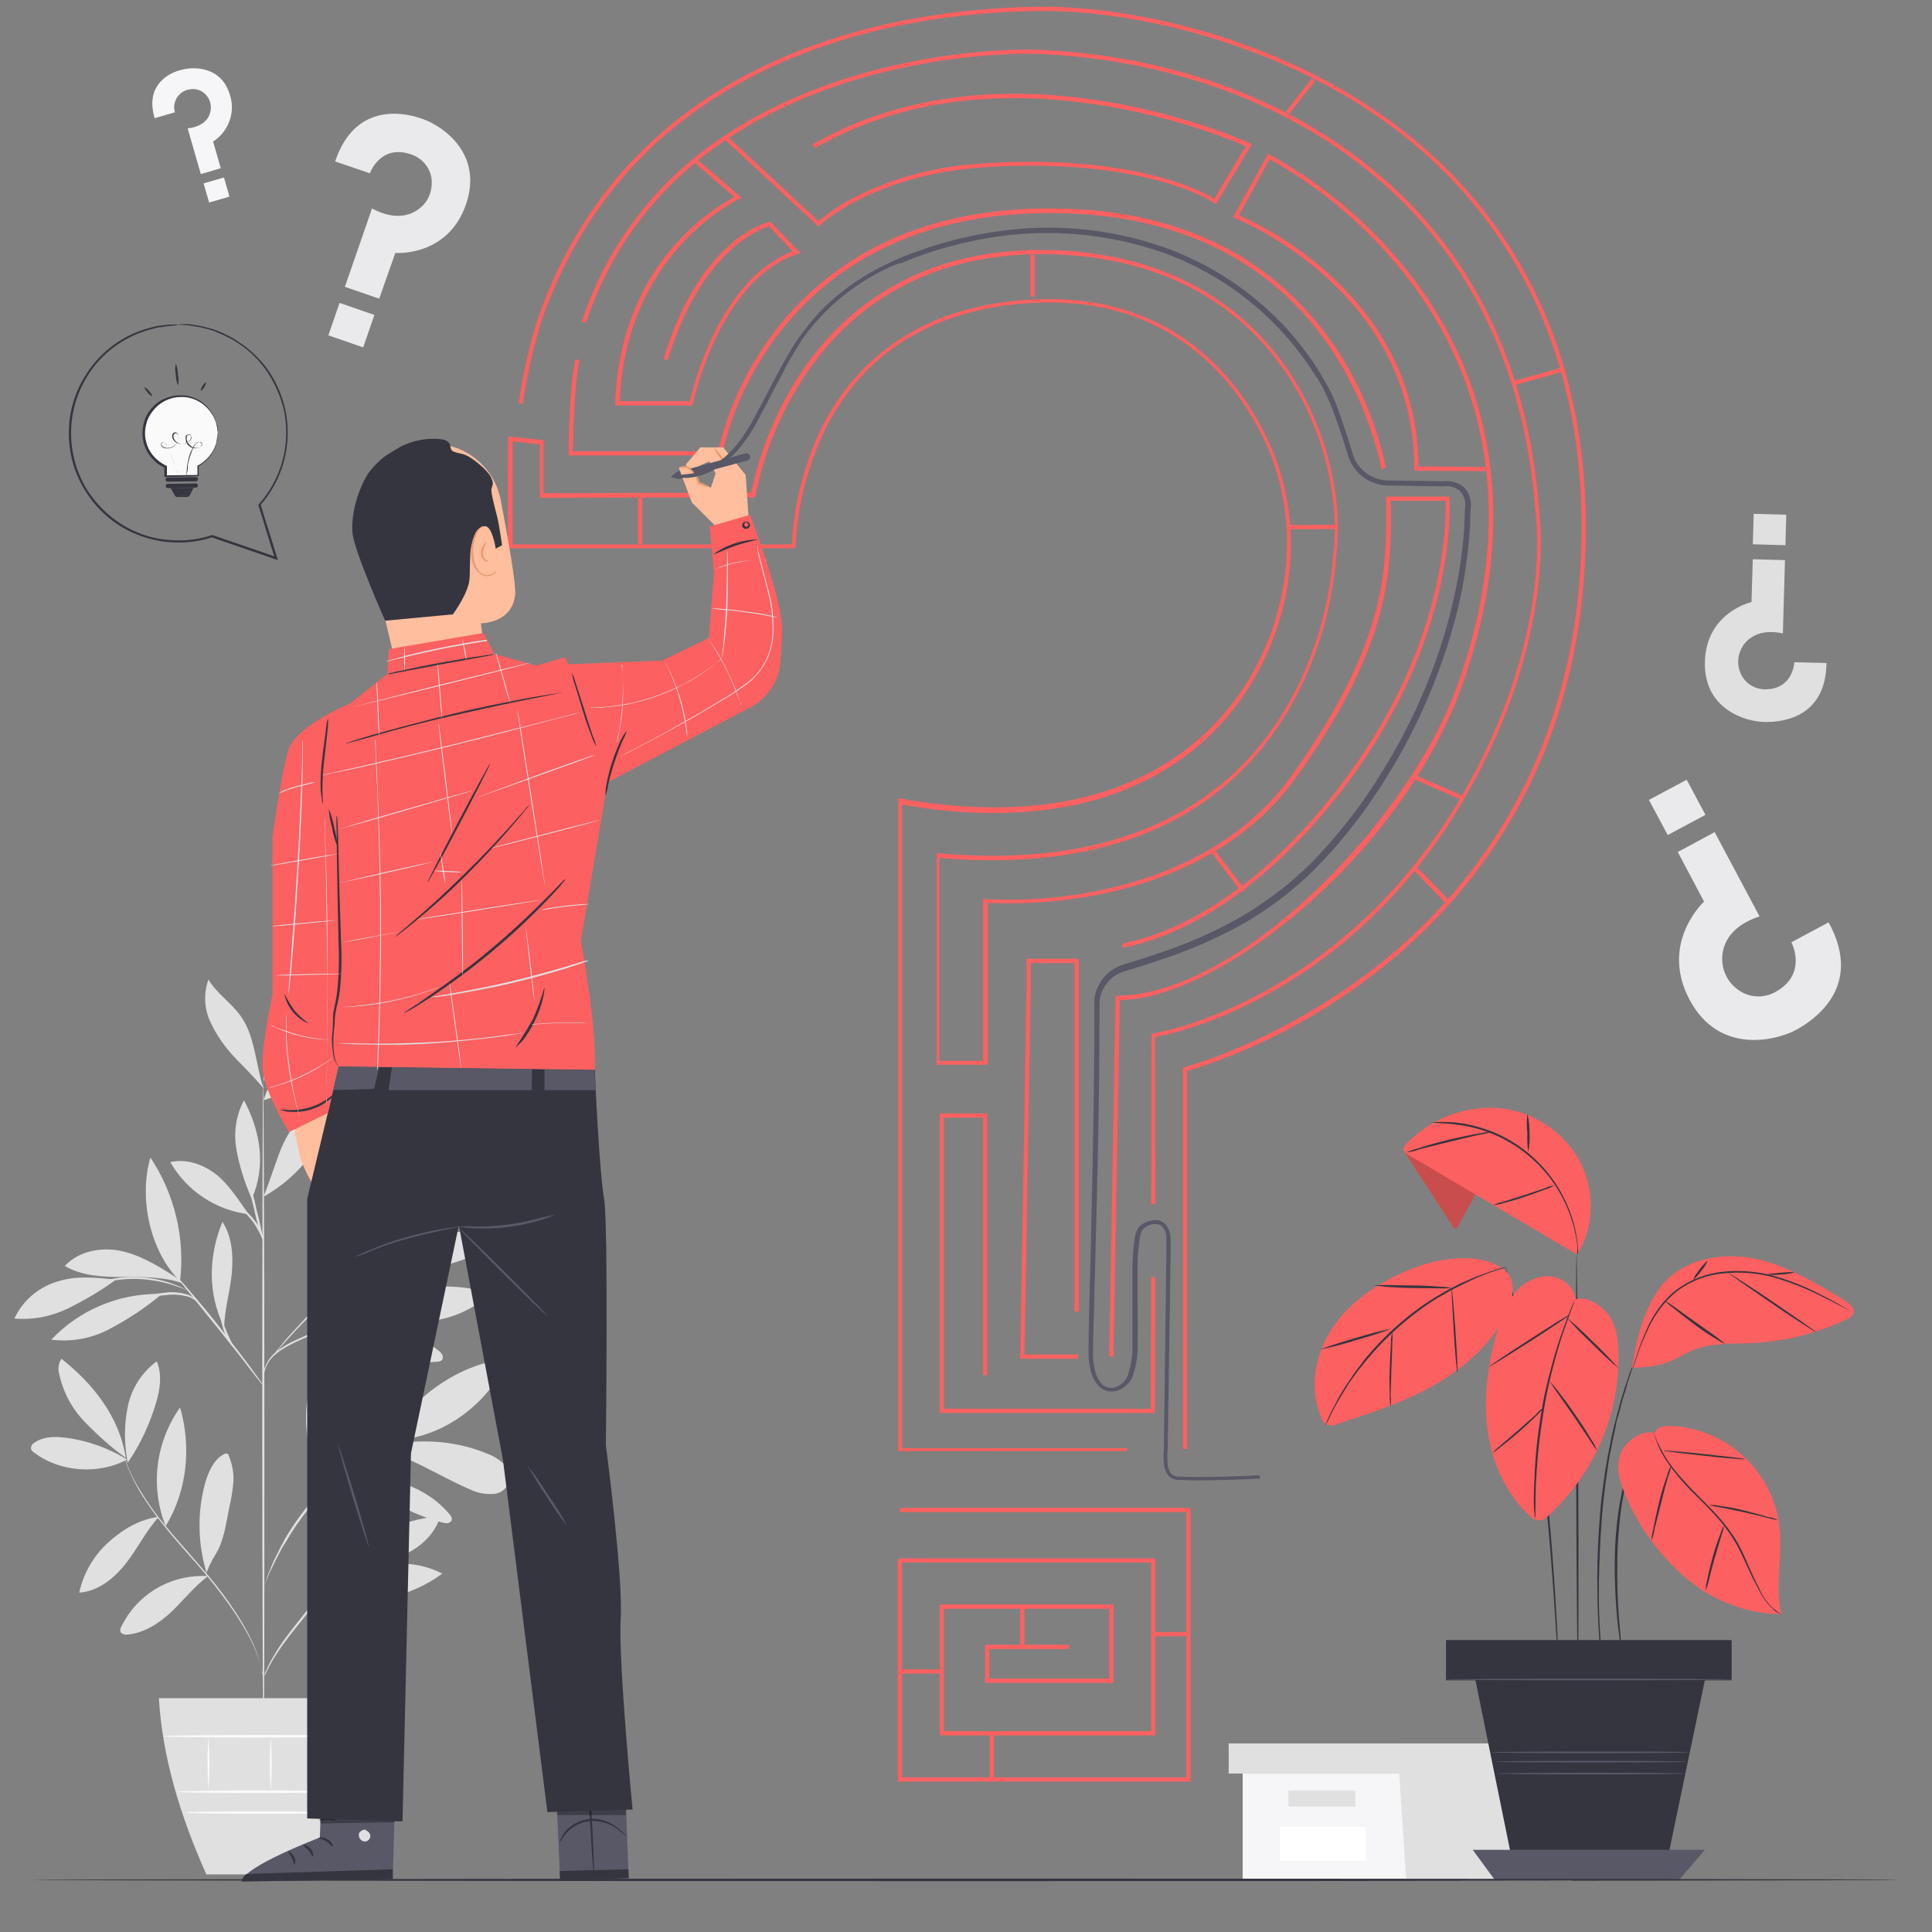 <svg version="1.1" xmlns="http://www.w3.org/2000/svg" x="0" y="0" viewBox="0 0 456 456" xml:space="preserve">
  <rect x="0" y="0" width="456" height="456" fill="#808080" stroke="none"/>
  <style>
    .st0{fill:#eaeaec;} .st1{fill:#f6f6f9;} .st2{fill:#E0E0E0;} .st3{fill:#FFFFFF;} .st4{fill:#FAFAFA;} .st5{fill:#35353f;} .st6{fill:#585867;} .st7{fill:#fc6060;} .st8{opacity:0.2;} .st9{fill:#FFBE9D;} .st10{fill:#EB996E;} .st11{opacity:0.3;}
  </style>
  <g id="background-complete--inject-2">
    <path class="st0" d="M431.6 217.7l-8.8 4.7s4 7.4-3.7 11.7c-3 1.7-6.7 1.4-9.4-.9-2.2-1.8-3.4-4.6-3.2-7.5.2-3.3 2.3-7.3 8.8-9.4l-10.6-19.9-8.7 4.7 6.2 11.7s-10.6 9.7-3.4 23.2c6.9 12.9 20.1 9.7 25.1 7.1 3.8-2.1 16.2-9.9 7.7-25.4z"/>
    <path transform="rotate(-28.131 395.783 190.559)" class="st0" d="M390.8 185.9h10.1v9.4h-10.1z"/>
    <path class="st0" d="M79.1 38.1l8.2 2.8s2.4-6.9 9.6-4.5c2.9.9 4.9 3.5 5 6.4.1 2.5-.9 4.9-2.9 6.4-2.2 1.8-6 2.8-11.2 0l-6.4 18.5 8.1 2.8 3.8-10.8s12.4 1 16.7-11.5c4.1-12-5.6-18.5-10.2-20.1-3.5-1.3-15.8-4.6-20.7 10z"/>
    <path transform="rotate(-70.938 82.936 76.758)" class="st0" d="M78.9 72.4H87v8.7h-8.1z"/>
    <path class="st1" d="M36.5 27.9l4.8-1.4c-.7-2.2.6-4.6 2.9-5.3h.1c1.6-.5 3.4 0 4.5 1.4.9 1.1 1.2 2.6.8 4-.4 1.6-1.9 3.3-5.3 3.7l3.1 10.8 4.7-1.4-1.8-6.3c3.6-2.3 5.3-6.8 4-10.9-2-7-8.8-6.8-11.5-6-2 .4-8.8 3-6.3 11.4z"/>
    <path transform="rotate(-16.13 51.098 44.82)" class="st1" d="M48.6 42.5h5v4.7h-5z"/>
    <path class="st2" d="M431.1 156.5l-7.6-.2s-.2 6.4-6.9 6.4c-2.6 0-5-1.6-5.9-4.1-.8-2.1-.5-4.4.7-6.2 1.4-2.1 4.3-4 9.4-2.9l.5-17.3-7.6-.2-.3 10.1s-10.7 2.4-11 14.1c-.3 11.2 9.6 14.1 13.9 14.2 3.4.1 14.6-.4 14.8-13.9z"/>
    <path transform="rotate(-88.42 417.693 124.984)" class="st2" d="M414.1 121.1h7.2v7.7h-7.2z"/>
    <path class="st1" d="M293.3 418.6v25.3H371v-25.3z"/>
    <path class="st2" d="M290 411.5v7.1h83.8v-7.1h-43.6z"/>
    <path class="st2" d="M331.9 443.9H371v-25.3h2.8v-7.1h-43.6v6.4zM304.1 422.6h15.8v3.8h-15.8z"/>
    <path class="st3" d="M302.1 431.2h20.3v8h-20.3z"/>
    <path class="st2" d="M30 344.5c-4.5-2.8-9.6-4.6-14.9-5.2-2.4-.3-5.1-.2-7.1 1.3-.5.3-.7.8-.7 1.3.1.4.4.7.7.9 6.1 4.7 15.3 5.3 22 1.7M29.7 344.1c-3.5-2.5-6.7-5.4-9.7-8.5-3-3.1-5.1-7-6-11.2-.4-1.3-.2-2.6.5-3.7 7.6 6 13.7 13.8 15.2 23.4"/>
    <path class="st2" d="M30 344.5c-.7-4.2-.7-8.5.2-12.7.9-4.2 3.3-7.9 6.8-10.5 1.3 3.1.8 6.7-.2 9.9-1.5 5-3.7 9.8-6.7 14.1M37.5 358c-4.6.6-8.6 3-12 6.1-3.4 3.1-5.8 7.2-6.8 11.8 4.5-.3 8.3-3.4 11.1-7s4.6-7.5 7.7-10.9M39.1 360.2c-3.7-9.3-2.4-19.8 3.4-28 2.7 9.2 1.7 19.7-3.4 28M49.1 372c-8.6-.5-16.6 4.1-20.4 11.8-.3.5-.5 1.1-.1 1.6.4.3.9.5 1.4.4 4-.3 7.6-2.7 10.5-5.4 2.9-2.8 5.4-6 8.6-8.4M48.8 371.4c-2.1-6.9-2.3-14.3-.4-21.3.8-2.7 2-5.6 4.5-6.9.2-.1.5-.2.7-.1.2.1.4.3.4.5.8 1.9 1.2 4 1.1 6.1-.2 2.1-.5 4.1-1 6.2-.8 3.8-1.2 7.8-3.3 11.1-.5.8-.9 1.6-1.3 2.4-.4.8-.4 1.1-.8 1.8M75.2 375.3c-1.9-7.4.1-16.4 4.8-22.5.3-.5.8-.9 1.4-.9.9.1 1.1 1.2 1 2.1-.4 7.6-2.9 15-7.2 21.3M77.5 376.9c9 2.4 19.4.1 26.9-5.5-4.5-2.3-9.6-2.9-14.6-1.8-4.8 1.2-9.2 3.4-12.3 7.3M79.5 372c5.1-8.2 14.8-13.6 24.4-14.1-1.1 3.9-4.3 7-8 8.8s-7.7 2.6-11.7 3.4c-1.5.3-3.7.7-4.7 1.9M75.7 348c1.5-4.6 2.6-9.4 3.1-14.3.4-4.9-.3-10-2.8-14.1-4.7 9.1-5.2 19.8-.4 28.9M91.6 339.9c5.5-10 16.8-18.1 28.2-19.2-4.4 11-16.4 19.5-28.2 19.2M88.1 341.9c8.2 1.3 15.3 6.5 23 9.7 1.6.8 3.4 1.1 5.2 1 2.2 0 4-1.8 4-4.1 0-1.2-.6-2.3-1.5-3.1-1.1-1-2.4-1.8-3.8-2.3-8.4-3.5-17.4-3.6-26.2-1.5"/>
    <path class="st2" d="M83.3 347.7c1.9.5 2.5 1.5 4 2.8 5 4.3 11 7.3 17.3 8.9.7.2 1.5.2 1.9-.4s-.1-1.2-.4-1.6c-2.8-3.3-6.4-5.7-10.5-7.1-4-1.5-7.5-3.3-12.3-2.9M77.9 312.8c6.8 6.3 16 9.4 25.3 8.6.4 0 .8-.1 1.1-.4.6-.7-.1-1.8-.9-2.3-7.4-5.9-16.3-8.3-25.5-5.9"/>
    <path class="st2" d="M84.3 310.5c9.1-6.7 20.8-8.6 31.5-5.2-4.1 3.8-9.4 6.1-15 6.6-5.5.5-11.1 0-16.5-1.4M81.8 294.4c-.7-7.4-.3-13.3-.8-20.7 0-.6-.2-1.3-.7-1.5-.8-.3-1.4.6-1.7 1.4-2.2 7-1 14.6 3.2 20.6"/>
    <path class="st2" d="M81.2 295.2c4.8-3.1 9-7.2 12.3-11.9 2.4-3.3 4.5-7.3 3.9-11.4-3.5.1-6.7 1.7-8.9 4.4-2.1 2.7-3.6 5.8-4.5 9.1-.9 3.3-1.6 6.6-2.8 9.8M93.3 291.9c11.1-4.1 21.3-10.1 30.2-17.8-3.6-1.5-7.8-.6-11.4.9-8.3 3.3-15 8.9-19 16.9M84.7 299.3c5.6.6 11.3 1 16.8.1s10.6-3.1 15.7-5.2c.4-.1.8-.4 1.1-.8.2-.5 0-1-.4-1.3-.4-.3-.8-.5-1.3-.6-5.5-1.5-11.5-.8-16.9 1-5.4 1.7-10.3 4-15 6.8M52.8 313c-3.8-7.7-3.6-16.6-.3-24.6 2.3 3.5 2.6 8 2.2 12.2s-1.7 8.5-1.8 12.7M37.6 305.4c-9.6-.1-18.9 3.8-25.5 10.8 4.8.6 9.7-.3 13.9-2.6 4.3-2.3 8.3-4.9 12-8M27.4 302c-4.7-.4-9.1-1-13.6.4-4.6 1.3-8.4 4.5-10.4 8.8 4.4.4 8.8-.5 12.7-2.4 4-2 7.8-4.2 11.3-6.8M42.5 302.1c-4.2-2.7-8.5-5.5-13.3-6.7s-10.5-.3-13.9 3.4c3.9 2.3 8.7 2.6 13.3 2.6s10.2-.1 14.5 1.5"/>
    <path class="st2" d="M42.5 302.4c-7.1-7-9.8-19.6-7-29.2 5.7 8.6 8.2 18.9 7 29.2M62.2 282.4c1.3-3.1 2.3-6.4 3.5-9.6 1.1-3.2 2.8-6.2 5-8.9 2.2-2.6 5.4-4.3 8.8-4.6-2.2 9.8-8.5 18.2-17.2 23.1M58.7 286.6c-2.2-3.1-4.8-7.2-7.8-9.5s-7-3.7-10.7-2.8c3.9 6.8 10.7 11.3 18.5 12.3M59.3 282.7c-1.6-3.7-2.8-7.5-3.5-11.4-.7-4-.1-8.1 1.8-11.6 3.9 7.4 5.2 15.4 1.9 23.1M62.2 259.7c2.2-7.4 9-12.8 16.2-15.3.9-.4 1.9-.5 2.8-.4 1 .1 1.8.8 2.1 1.8.3 1.3-.8 2.4-1.7 3.2-5.6 4.8-12.2 8.4-19.4 10.7M62.3 253.7c.3-4.7.6-9.5 2.1-14s4.5-8.7 8.8-10.7c.7 4.8-1.4 9.5-3.9 13.7s-5.6 8-7.1 12.6M62.2 256.9c-1.8-5.4-2-12.2-5.2-16.8-2.2-3.3-5.8-5.5-7.8-8.9-1.2 3.3-1 7 .5 10.1 1.5 3.2 3.5 6 5.9 8.5 2.4 2.5 4.4 4.4 6.6 7.1"/>
    <path class="st2" d="M62.2 414.7c-.1 0-.3-35.7-.3-79.8s.1-79.8.2-79.8.3 35.7.3 79.8 0 79.8-.2 79.8z"/>
    <path class="st2" d="M93.5 307.6c-.4.2-.9.4-1.3.5l-3.7 1.3c-3.1 1.1-7.4 2.6-12 4.5s-9 3.6-11.4 5.7c-1 .8-1.8 1.8-2.3 3-.3.8-.4 1.4-.5 1.4s0-.1 0-.4c.1-.3.1-.7.3-1 .4-1.2 1.2-2.3 2.2-3.2 1.5-1.3 3.2-2.3 5-3.1 2-.9 4.2-1.9 6.5-2.9 4.7-1.9 9-3.4 12.1-4.4 1.6-.5 2.9-.9 3.8-1.1.3-.1.8-.2 1.3-.3z"/>
    <path class="st2" d="M103.7 282.5c-.1.1-.2.3-.4.4l-1.1 1.1-4.3 3.9-14.2 12.7c-5.6 5-10.4 9.7-13.7 13.2-1.7 1.8-3 3.3-3.9 4.3-.4.5-.8.9-1 1.2-.1.1-.2.3-.4.4.1-.2.2-.3.3-.5.2-.3.5-.7 1-1.2.8-1.1 2.1-2.6 3.8-4.4 4.3-4.7 8.9-9.2 13.6-13.4 5.6-4.9 10.7-9.4 14.3-12.6l4.4-3.8 1.2-1c.1-.1.2-.2.4-.3z"/>
    <path class="st2" d="M77.7 305.6c-.2-.1 1-2.7 2.2-6.1s1.7-6.3 1.9-6.2c-.1 2.2-.6 4.4-1.4 6.4-.5 1.5-1.1 2.9-1.7 4.3-.3.5-.6 1.1-1 1.6zM62.3 327.2c-.3-.3-.6-.6-.9-1l-2.2-2.8c-1.8-2.4-4.4-5.7-7.3-9.3s-5.5-6.8-7.4-9.2l-2.3-2.8c-.3-.3-.6-.7-.8-1.1.3.3.7.6.9.9.6.6 1.4 1.5 2.4 2.7 2 2.3 4.7 5.5 7.5 9.1s5.4 6.9 7.2 9.4c.9 1.2 1.6 2.2 2.1 2.9.3.5.6.8.8 1.2z"/>
    <path class="st2" d="M55.4 318.4c-1.4-1.5-2.4-3.4-2.9-5.4-.5-1.7-.8-3.6-.7-5.4h.2c-.1.4-.2.6-.2.6v-.7h.2c.1 1.8.4 3.6.9 5.3.8 2 1.6 3.8 2.5 5.6zM46.6 307.3c-.6-.5-1.3-.9-2-1.2-1.8-.5-3.7-.7-5.6-.4-1.9.1-3.8.4-5.6.9-.8.2-1.5.4-2.3.5.7-.4 1.4-.7 2.2-.9 1.8-.6 3.7-.9 5.7-1.1 1.9-.3 3.9 0 5.7.6.8.4 1.4.9 1.9 1.6zM44.5 304.6c0 .1-1.2-.5-3.1-1.1-5-1.7-10.3-2.1-15.5-1.1-2 .4-3.2.7-3.2.6.3-.2.5-.3.8-.4.8-.3 1.5-.5 2.3-.6 2.6-.6 5.3-.7 7.9-.5 2.7.2 5.3.8 7.8 1.8.8.3 1.5.6 2.2 1 .3 0 .5.1.8.3zM62.2 293.2c-.9-2.5-1.7-5.1-2.2-7.8-.7-2.6-1.3-5.2-1.7-7.9.9 2.6 1.7 5.2 2.2 7.8.7 2.6 1.3 5.3 1.7 7.9z"/>
    <path class="st2" d="M62.3 293.2c-.7-1.6-1.5-3.2-2.5-4.7-1.1-1.4-2.3-2.7-3.7-3.8 0-.1.6.1 1.4.7 1 .8 1.9 1.7 2.7 2.8 1.2 1.5 1.9 3.2 2.1 5zM62.2 395.7s-.2-.9-.6-2.4c-.6-2.1-1.4-4.2-2.4-6.2-2.5-5-7-11.4-12.7-17.9-2.8-3.2-5.6-6.3-7.9-9.2-2.1-2.6-4-5.3-5.7-8.1-1.1-1.9-2.1-3.9-2.9-6-.3-.7-.5-1.3-.6-1.7-.1-.2-.1-.4-.2-.6 0 0 .3.8.9 2.3.8 2.1 1.8 4 3 5.9 1.7 2.8 3.6 5.5 5.7 8 2.3 2.9 5.1 5.9 7.9 9.2 5.7 6.4 10.2 12.9 12.6 18 1 2 1.7 4.1 2.3 6.3.2.8.3 1.4.3 1.8.3.1.3.3.3.6zM90.4 363.8c-.5.3-1 .6-1.5.8-1.3.8-2.6 1.6-3.8 2.5-1.8 1.4-3.5 2.9-5 4.6-1.8 1.9-3.6 4-5.4 6.4-3.7 4.7-7.2 8.8-9.3 12.1-1.1 1.6-1.8 3-2.3 4-.2.5-.5 1-.8 1.5 0-.1.1-.3.1-.4.1-.3.3-.7.5-1.2.6-1.4 1.4-2.8 2.2-4.1 2-3.4 5.5-7.5 9.2-12.2 1.9-2.3 3.7-4.5 5.5-6.4 1.6-1.7 3.3-3.2 5.2-4.6 1.3-.9 2.6-1.7 4-2.4.5-.3.9-.4 1.2-.5s.2-.1.2-.1z"/>
    <path class="st2" d="M91 374.1c-1 .2-2.1.4-3.1.5-2.5.3-5 .7-7.4 1.5-2.4.8-4.6 2-6.6 3.5-1.5 1.2-2.3 2.2-2.3 2.1s.1-.3.5-.7c.5-.6 1-1.2 1.6-1.7 2-1.6 4.3-2.9 6.7-3.7 2.5-.7 5-1.2 7.5-1.3 1-.2 2-.2 3.1-.2zM72.4 380.5c-.2-.1 1.3-2.3 2.3-5.1s1.3-5.5 1.4-5.5c.1.6.1 1.1 0 1.7-.2 1.4-.5 2.7-.9 4-.5 1.3-1.1 2.5-1.8 3.6-.2.5-.6.9-1 1.3zM99.6 336c-.2.1-.3.2-.5.3l-1.5.7c-.6.3-1.4.6-2.3 1.1s-1.9.9-3 1.6l-1.7 1c-.6.3-1.2.8-1.8 1.1-1.3.8-2.5 1.7-3.9 2.7-5.8 4.3-10.8 9.5-14.9 15.4-.9 1.4-1.8 2.7-2.5 4-.4.6-.8 1.2-1.1 1.8l-.9 1.7c-.6 1.1-1 2.1-1.5 3-.5.9-.7 1.7-1 2.3s-.4 1.1-.6 1.5c-.1.2-.1.3-.2.5 0-.2.1-.4.2-.5.1-.4.3-.9.5-1.5s.5-1.5.9-2.4c.4-.9.8-2 1.4-3.1.3-.6.6-1.1.9-1.8s.7-1.2 1-1.9c.7-1.3 1.6-2.6 2.5-4 2.1-3 4.3-5.8 6.8-8.4 2.5-2.6 5.3-5 8.2-7.1 1.4-1 2.6-1.9 3.9-2.6.6-.4 1.2-.8 1.8-1.1l1.7-1c1.1-.6 2.1-1.1 3-1.5.8-.4 1.6-.7 2.3-1l1.5-.6c.4-.1.6-.2.8-.2z"/>
    <path class="st2" d="M77.2 351c.2-.7.6-1.4 1.2-1.8 1.4-1.2 3.2-1.9 5-1.9 1.8 0 3.6.3 5.2 1 .7.2 1.4.6 2 1-.7-.1-1.4-.3-2.1-.6-1.6-.6-3.3-.8-5.1-.9-1.7 0-3.4.6-4.7 1.7-.5.4-1 .9-1.5 1.5zM73.9 354.4c.7-1.5 1.1-3 1.4-4.6.1-1.6 0-3.2-.3-4.8.3.4.5.9.6 1.3.3 1.1.4 2.3.2 3.5-.1 1.2-.5 2.3-1 3.4-.5.9-.8 1.3-.9 1.2zM37.5 400.8c.8 13.7 4.9 27.5 11.2 41.6h27.5c6-13.9 9.9-27.8 10.6-41.6H37.5z"/>
    <path class="st4" d="M82.4 422.9c0 .1-9.1.3-20.2.3s-20.3-.1-20.3-.3 9.1-.3 20.3-.3 20.2.1 20.2.3zM81.8 427.8c0 .1-8.5.3-19 .3s-19-.1-19-.3 8.5-.3 19-.3 19 .2 19 .3zM49.2 409.8c.3 4.2.3 8.5 0 12.7-.3-4.3-.3-8.5 0-12.7z"/>
    <path class="st4" d="M63.9 409.8c.3 4.4.3 8.8 0 13.1-.3-4.4-.3-8.8 0-13.1zM77.8 409.6c.3 4.5.3 8.9 0 13.4-.3-4.4-.3-8.9 0-13.4z"/>
    <path class="st4" d="M86 409.8c0 .1-10.6.3-23.7.3s-23.8-.1-23.8-.3 10.6-.3 23.8-.3 23.7.1 23.7.3z"/>
  </g>
  <g id="Plant--inject-2">
    <path class="st5" d="M341.4 387.2h67.2v9.2h-67.2z"/>
    <path class="st5" d="M408.7 396.6h-67.4v-9.5h67.4v9.5zm-67.2-.2h66.9v-9h-66.9v9z"/>
    <path class="st5" d="M347.6 393.4l9.7 47.7h35.8l9.3-44.6z"/>
    <path class="st6" d="M347.6 436.6l5.2 7.1h43.5l6.1-7.1z"/>
    <path class="st5" d="M372.4 394.8c-.1 0-.3-22.1-.4-49.4s0-49.4.1-49.4.3 22.1.4 49.4.1 49.4-.1 49.4zM387.4 339.5c0 .2-.1.3-.2.5l-.6 1.4-.4 1-.5 1.3c-.2.5-.3.9-.5 1.4s-.3 1.1-.5 1.6c-.8 2.7-1.4 5.4-1.9 8.2-.5 3.4-.8 6.8-1 10.3-.2 6.3-.1 12.5.5 18.8.2 2.4.4 4.3.6 5.7.1.6.1 1.1.2 1.5v.5c-.1-.2-.1-.3-.1-.5-.1-.4-.2-.9-.3-1.5-.2-1.3-.5-3.3-.8-5.7-.7-6.3-.9-12.6-.7-18.9.2-3.5.5-6.9 1.1-10.3.5-2.8 1.1-5.5 2-8.3.2-.6.3-1.1.5-1.6s.4-1 .5-1.4l.5-1.2c.2-.4.3-.7.5-1l.7-1.4c.2-.4.4-.4.4-.4z"/>
    <path class="st5" d="M385.7 321.6c0 .2-.1.5-.2.7-.2.5-.4 1.2-.7 2.1l-.5 1.5c-.2.5-.3 1.1-.5 1.8-.4 1.3-.9 2.7-1.3 4.4-.2.8-.4 1.7-.7 2.5s-.4 1.8-.6 2.8c-.5 1.9-.8 4-1.3 6.2-.7 4.4-1.4 9.2-1.8 14.4s-.6 10-.7 14.5 0 8.5.2 11.8c.1 1.7.2 3.2.3 4.5s.2 2.5.2 3.4.1 1.6.2 2.2v.8s0-.3-.1-.8-.1-1.3-.3-2.2-.2-2.1-.3-3.4-.2-2.9-.3-4.5c-.2-3.4-.3-7.4-.3-11.9s.2-9.4.6-14.5 1.1-10 1.9-14.4c.5-2.2.8-4.3 1.3-6.2.2-1 .5-1.9.7-2.8s.5-1.7.7-2.6c.4-1.6.9-3.1 1.3-4.4l.6-1.8.5-1.5c.3-.8.6-1.5.8-2 0-.1.1-.4.3-.6zM368.2 398.7v-.3c0-.2 0-.5-.1-.8 0-.7-.1-1.7-.2-2.9-.2-2.6-.4-6.3-.7-10.8-.6-9.1-1.4-21.6-3-35.5-.8-6.9-1.7-13.5-2.6-19.4-.5-3-1-5.8-1.5-8.4s-1-5.1-1.5-7.3-.9-4.2-1.3-6-.8-3.3-1.1-4.5-.5-2.2-.7-2.9c-.1-.3-.1-.5-.2-.7v-.3c0 .1.1.2.1.3l.2.7.8 2.8c.3 1.2.8 2.7 1.2 4.5s.9 3.8 1.4 6 1 4.7 1.5 7.3 1 5.5 1.5 8.4c1 6 1.9 12.5 2.7 19.4 1.5 13.8 2.3 26.4 2.8 35.5.2 4.5.4 8.2.5 10.8 0 1.2.1 2.2.1 2.9v.8c.1.2.1.3.1.4z"/>
    <path class="st7" d="M371.9 306.7c-.3-3.1-3.5-5.5-6.6-5.5-3.2.1-6.1 1.7-8 4.3-1.8 2.6-3.1 5.5-3.9 8.5-2.1 7.4-3.3 15.1-2.4 22.8s4 15.1 9.5 20.5c.9.9 2 1.8 3.3 1.5.7-.2 1.3-.6 1.7-1.1 10.8-9.9 16.9-24 16.5-38.7-.1-2.9-.5-5.9-2.1-8.3s-5.3-5-8-4M348.4 281.6l-4.4 8c-.1.2-.2.4-.5.4s-.4-.2-.5-.4l-11.7-18 2.7-1.5 14.4 11.5z"/>
    <g class="st8">
      <path d="M348.4 281.6l-4.4 8c-.1.2-.2.4-.5.4s-.4-.2-.5-.4l-11.7-18 2.7-1.5 14.4 11.5z"/>
    </g>
    <path class="st7" d="M372.2 296.1l-39.9-23.6c-.5-.2-.8-.5-1-1-.2-.6.3-1.2.7-1.6 5.6-5.8 13.3-8.8 21.3-8.4 8 .6 15.2 5.1 19.3 12 3.8 6.9 4 16-.4 22.6"/>
    <path class="st5" d="M338 265c.2 0 .3-.1.5-.1.3 0 .9-.1 1.5-.1 1.9 0 3.7.1 5.5.4 2.7.5 5.4 1.3 7.9 2.4 8.8 4 15.4 11.7 18 21 .5 1.8.8 3.6 1 5.5.1.7 0 .8.1 1.2 0 .3-.1.6-.3.9.1-.7.1-1.3.1-2-1.6-14.4-12.5-26-26.7-28.5-1.8-.3-3.6-.5-5.5-.6-1.4-.1-2.1-.1-2.1-.1z"/>
    <path class="st5" d="M366.8 279.8c-.6.4-1.3.7-2 .9-1.3.5-3 1.1-5 1.8s-3.8 1.1-5.1 1.5c-.7.2-1.4.4-2.2.4.7-.3 1.4-.6 2.1-.7l5.1-1.6 5.1-1.7c.5-.3 1.2-.5 2-.6zM360.5 262.9c.4 1.5.5 3 .5 4.5.1 1.5 0 3-.3 4.5-.2-1.5-.3-3-.2-4.5-.2-1.5-.2-3 0-4.5zM331.9 272c.9-.4 1.9-.7 2.9-1 1.8-.6 4.3-1.3 7.2-2s5.4-1.2 7.3-1.5c1-.2 2-.4 3-.4-1 .3-2 .6-3 .7-1.9.4-4.4 1-7.2 1.7s-5.4 1.3-7.2 1.8c-1 .4-2 .6-3 .7z"/>
    <path class="st7" d="M355.3 299.9c-3.4-2.6-7.1-3.1-11.4-2.9-4.3.3-8.5 1.4-12.5 3.2-6.7 3-13.1 7.3-17.1 13.5s-5.4 14.3-2.4 21c.2.7.7 1.3 1.4 1.6.7.2 1.5.2 2.3-.2 7.7-2.5 15.4-5 22.4-8.9s13.5-9.4 17.2-16.5c1-1.7 1.6-3.5 1.8-5.5.3-1.9-.3-3.9-1.7-5.3"/>
    <path class="st5" d="M355.4 299.1c-.2.1-.4.2-.5.2l-1.6.5-1.2.4c-.4.1-.9.3-1.4.5-1 .4-2.1.8-3.3 1.4l-1.9.9c-.6.3-1.3.7-2 1-1.4.7-2.8 1.6-4.3 2.4-6.4 4-12.1 9.1-16.9 14.9-1.1 1.4-2.1 2.6-3 3.9-.4.6-.9 1.2-1.3 1.9l-1.1 1.8c-.7 1.1-1.3 2.2-1.8 3.1-.3.5-.5.9-.7 1.3s-.4.8-.5 1.1c-.3.6-.5 1.1-.8 1.5-.1.2-.2.4-.3.5 0-.2.1-.4.2-.5l.7-1.6.5-1.1c.2-.4.4-.8.7-1.3.5-.9 1-2 1.7-3.1l1.1-1.8c.4-.6.8-1.2 1.3-1.9.8-1.3 1.9-2.6 2.9-4 4.8-5.9 10.5-11 17-15 1.5-.9 2.9-1.7 4.3-2.4.7-.4 1.4-.7 2-1l1.9-.8c1.2-.6 2.3-.9 3.3-1.3.5-.2 1-.4 1.4-.5l1.2-.4 1.6-.5c.3 0 .6-.1.8-.1zM328.5 313.6c-2.7 1-5.5 1.9-8.4 2.7-2.8.9-5.6 1.6-8.5 2.2 2.7-1 5.5-1.9 8.4-2.7 2.8-.9 5.7-1.6 8.5-2.2z"/>
    <path class="st5" d="M328.2 332.1c-.1-.9-.2-1.7-.2-2.6 0-1.6-.1-3.8 0-6.3s.2-4.7.3-6.3c0-.9.1-1.7.3-2.6.1.9.1 1.7 0 2.6 0 1.8-.1 3.9-.2 6.3s-.1 4.5-.2 6.3c.2.8.1 1.7 0 2.6zM344 324c-.1 0-.6-4.5-.9-10.1s-.6-10.1-.5-10.1.5 4.5.9 10.1.6 10.1.5 10.1z"/>
    <path class="st5" d="M324.3 303.4c.9-.1 1.8-.1 2.7-.1 1.6 0 3.9.1 6.5.1s4.8.2 6.4.3c.9 0 1.8.1 2.7.3-.9.1-1.8.1-2.7.1-1.6 0-3.9-.1-6.5-.1s-4.8-.2-6.4-.3l-2.7-.3zM362.3 358.4c0-.2-.1-.4-.1-.5 0-.4 0-.9-.1-1.5-.1-1.3-.1-3.3 0-5.7s.2-5.2.5-8.4.8-6.6 1.4-10.2 1.5-7 2.3-10 1.7-5.8 2.5-8 1.5-4.1 2-5.3l.6-1.4c.1-.2.1-.3.2-.5 0 .2-.1.4-.1.5-.1.4-.3.9-.5 1.4-.5 1.3-1.1 3.1-1.9 5.3s-1.6 5-2.4 8-1.6 6.4-2.2 10-1.1 7-1.4 10.1-.5 6-.6 8.3-.1 4.3-.1 5.6v1.5c-.1.4-.1.6-.1.8z"/>
    <path class="st5" d="M364.4 332.2c-.5.6-1 1.2-1.6 1.8-1 1-2.5 2.4-4.2 3.9s-3.2 2.7-4.4 3.6c-.6.5-1.2 1-1.9 1.4.5-.6 1.1-1.1 1.7-1.6l4.3-3.7 4.3-3.8c.5-.7 1.1-1.2 1.8-1.6zM377 342.4c-.6-.7-1.2-1.5-1.7-2.4l-3.9-5.8c-1.5-2.2-2.9-4.1-4-5.7-.6-.8-1.1-1.6-1.6-2.4.7.7 1.3 1.4 1.9 2.2 1.1 1.4 2.6 3.4 4.1 5.6s2.9 4.3 3.8 5.9c.6.8 1 1.7 1.4 2.6zM370.4 310.4c.1.1-4.1 2.9-9.4 6.3s-9.6 6-9.6 5.9 4.1-2.9 9.4-6.3 9.5-6.1 9.6-5.9zM382.2 323.1c-2.2-1.8-4.3-3.8-6.4-5.9-2.1-2-4.1-4-6-6.2 2.2 1.8 4.3 3.8 6.4 5.9 2.1 2 4.1 4.1 6 6.2z"/>
    <path class="st7" d="M385.2 322.9l3.6-.3c2.6-.2 5-1 7.3-2.2 1.1-.6 2.2-1.2 3.4-1.7 4.5-1.8 9.4-1.5 14.2-1.7 7.9-.4 15.5-2.4 22.6-5.8.4-.2.8-.5 1-.9.7-1.4-.6-2.5-1.8-3.3-6.1-3.7-12.3-7.5-19.1-9.4s-14.7-1.5-20.6 2.5c-6.9 4.7-9.4 14.5-10.6 22.8"/>
    <path class="st5" d="M437.4 309.8l-.6-.3-1.7-.9c-1.5-.8-3.6-1.9-6.3-3.2-3.1-1.5-6.4-2.8-9.8-3.8-4.1-1.2-8.4-1.5-12.7-1-4.3.5-8.3 2.2-11.5 5-2.6 2.4-4.6 5.3-6 8.5-1 2.1-1.9 4.3-2.6 6.6-.3.8-.5 1.4-.6 1.8l-.3.6c0-.2.1-.4.2-.6.1-.5.3-1.1.6-1.9.7-2.3 1.5-4.5 2.5-6.7 1.4-3.3 3.4-6.2 6-8.6 3.3-2.8 7.4-4.6 11.8-5.1 4.3-.5 8.7-.1 12.8 1.1 3.4 1 6.7 2.3 9.8 3.9 2.7 1.3 4.8 2.5 6.3 3.4l1.7 1 .4.2z"/>
    <path class="st5" d="M428.8 314.5c-.1.1-4.8-2.9-10.5-6.8s-10.3-7.1-10.3-7.2 4.8 2.9 10.5 6.8 10.3 7.1 10.3 7.2zM423.7 300.2c-1.1.4-2.3.6-3.4.6-1.2.2-2.3.1-3.5 0 1.1-.2 2.3-.3 3.5-.4 1.1-.1 2.3-.2 3.4-.2zM403.1 297.5c-.4.9-.9 1.7-1.5 2.4-.6.8-1.2 1.6-2 2.2.4-.9.9-1.7 1.5-2.4.5-.8 1.2-1.5 2-2.2zM407.3 317.2c-.8-.3-1.6-.7-2.3-1.2-1.4-.8-3.2-2-5.2-3.5s-3.7-2.8-4.9-3.8c-.7-.5-1.4-1.1-2-1.7.8.4 1.5.9 2.2 1.4l5 3.6c2 1.4 3.8 2.7 5.1 3.6.7.6 1.4 1.1 2.1 1.6z"/>
    <path class="st7" d="M390.5 338.2c-3.4-.9-7.5 2.4-8.3 5.9s.6 7 2.1 10.3c3.3 7.2 8.2 13.6 14.3 18.6 6.1 5 13.8 7.9 21.8 8-1.5-6.8.4-13.8-.4-20.7-1.5-12.4-11.3-22.2-23.8-23.6-2.2-.2-4.8-.5-5.7 1.5"/>
    <path class="st5" d="M420.4 381c-.2 0-.3-.1-.5-.2-.5-.2-.9-.5-1.3-.9-1.4-1.3-2.6-2.8-3.4-4.5-.5-1.1-1.2-2.2-1.8-3.5l-1.9-4.1c-.7-1.5-1.4-3-2.3-4.4-.9-1.5-2-2.9-3.1-4.3-2.4-2.8-4.9-5.2-7.1-7.4-2-2-3.8-4.2-5.4-6.5-1.1-1.6-2-3.2-2.6-5-.2-.5-.3-1-.5-1.5-.1-.2-.1-.3-.1-.5 0 0 .2.7.7 1.9.7 1.7 1.7 3.4 2.7 4.9 1.6 2.3 3.5 4.4 5.4 6.4 2.2 2.3 4.7 4.6 7.1 7.4 1.2 1.4 2.2 2.8 3.2 4.3.9 1.4 1.6 2.9 2.3 4.4.6 1.4 1.2 2.8 1.8 4.1s1.2 2.4 1.7 3.5c.7 1.7 1.8 3.2 3.2 4.5 1.2 1 1.9 1.4 1.9 1.4z"/>
    <path class="st5" d="M402.6 375.4c0-.8.1-1.6.3-2.3.3-1.4.7-3.4 1.3-5.5s1.2-4 1.8-5.4c.2-.7.5-1.5.9-2.1-.1.8-.3 1.5-.6 2.3-.4 1.4-1 3.3-1.6 5.4s-1.1 4-1.4 5.4c-.2.7-.4 1.4-.7 2.2zM419.7 358.8c-.8-.1-1.6-.3-2.4-.5-1.5-.4-3.5-.9-5.8-1.4s-4.4-.9-5.9-1.2c-.8-.1-1.6-.3-2.4-.5.8 0 1.7 0 2.5.2 1.5.2 3.6.5 5.9 1.1s4.3 1.1 5.8 1.6c.7 0 1.5.3 2.3.7zM389.8 363.6c0-.9.2-1.8.4-2.7.3-1.6.8-3.9 1.4-6.4s1.3-4.7 1.9-6.3c.2-.9.6-1.7 1-2.5-.1.9-.4 1.8-.7 2.6-.5 1.6-1.1 3.8-1.7 6.3s-1.2 4.7-1.6 6.3c-.1 1-.4 1.9-.7 2.7zM411.8 344.4c0 .1-4.3-.2-9.6-.8s-9.6-1.1-9.6-1.2 4.3.2 9.6.8 9.6 1 9.6 1.2z"/>
    <path class="st6" d="M408.7 396.4c0 .1-15.1.2-33.7.2s-33.7-.1-33.7-.2 15.1-.2 33.7-.2 33.7.1 33.7.2zM398.2 415.8c0 .1-10.2.2-22.7.2s-22.7-.1-22.7-.2 10.2-.2 22.7-.2 22.7.1 22.7.2zM397.8 418.6c0 .1-10 .2-22.3.2s-22.3-.1-22.3-.2 10-.2 22.3-.2 22.3.1 22.3.2zM398.6 413.6c0 .1-10.5.2-23.5.2s-23.5-.1-23.5-.2 10.5-.2 23.5-.2 23.5 0 23.5.2z"/>
  </g>
  <g id="Labyrinth--inject-2">
    <path class="st7" d="M326.1 110.8C323 96 307.9 47.7 242.7 50.4c-32.4 1.4-50.3 16.7-59.6 29.3-6.1 8.2-10.4 17.5-12.6 27.4l-.1.4h-36.2v-.5c0-.1 0-14.8 1.6-22.2l1 .2c-1.4 6.5-1.5 18.8-1.6 21.5h34.3c2.3-9.9 6.6-19.2 12.7-27.4 9.4-12.8 27.6-28.4 60.4-29.8 26.7-1.1 48.2 6.2 63.6 21.7 14 14 19.1 30.7 20.9 39.4l-1 .4z"/>
    <path class="st7" d="M266.2 342.5H212V188.4l.6.1c51.1 9 73.3-13.6 82-27.9 10.2-16.9 12-37.3 4.8-54.5-4.5-10.6-18.6-35.3-52.8-34.7-16.7.3-39.2 5.6-51.4 29.1-4.4 8.8-7 18.5-7.4 28.4v.5h-67.9v-.5c-.1-5.7 0-25.1 0-25.3v-.6l8.4.9v12.5l49-.1c2.1-10.2 6.2-20 12-28.7 8.8-13.1 25.8-28.6 56.2-28.6h1c22.3.2 40.7 8.1 53.2 22.7 13.5 15.7 17.6 36.5 15.6 50.1 0 .3-1.3 31.6-24.8 52.5-16.4 14.6-39.6 20.7-68.8 18.2v47.9H232v-38.3l.5.1c9.1.5 18.3-.2 27.2-2.1 13.7-2.8 32.7-9.8 45-26.8 22-30.6 22.3-47.9 22.5-60.6v-3l-.1-2.5h15v.4c0 .3 2.4 31.5-23.6 66.6-16.2 21.8-35.2 35.8-53.4 39.5l-.2-1c18-3.6 36.8-17.5 52.8-39.1 24.1-32.4 23.6-61.5 23.5-65.4h-13l.1 1.5v3c-.2 12.8-.4 30.3-22.6 61.1-12.5 17.3-31.7 24.3-45.6 27.2-8.9 1.8-17.9 2.5-27 2.1v38.2h-12v-50l.5.1c29.2 2.6 52.2-3.5 68.5-17.9 23.2-20.6 24.5-51.5 24.5-51.8 1.9-13.4-2.1-33.9-15.4-49.4-12.3-14.4-30.5-22.1-52.5-22.3-30.7-.3-47.6 15.1-56.4 28.2-5.9 8.7-9.9 18.5-12 28.8l-.1.4-50.8.1v-12.6l-6.4-.7v24.3h65.9c.5-9.9 3-19.5 7.4-28.3 6.9-13.2 21.5-29.1 52.3-29.6h1.2c33.9 0 47.9 24.7 52.4 35.4 7.4 17.5 5.5 38.3-4.9 55.4-7.4 12.2-24.5 30.5-60.7 30.5-7.3 0-14.6-.7-21.7-2v151.9H266v.7z"/>
    <path class="st7" d="M280.2 342h-1v-90l.4-.1c.2-.1 23.7-6.3 46.9-25.1 21.4-17.3 46.8-49.1 46.8-102.5 0-41.9-17-75.6-49-97.4C297.8 9 265.9 2.6 246.7 2.6c-28.4 0-96.7 7.2-119.2 74.1-1.8 6.1-3.2 12.3-4.1 18.6l-1-.1c.9-6.3 2.3-12.6 4.1-18.7C149.2 8.9 218.1 1.6 246.7 1.6c19.3 0 51.4 6.4 78.1 24.6 32.4 22 49.5 56 49.5 98.2 0 53.8-25.7 85.9-47.2 103.3-13.9 11.3-29.8 19.8-46.9 25.1V342z"/>
    <path class="st7" d="M272.7 284.2h-1l.1-40.2.4-.1c.1 0 11.3-1.8 25.9-9.7 13.4-7.3 32.5-21.3 47.3-47 21-36.7 17.2-64.9 17.1-65.2-2.5-36.2-16.7-64.4-42.3-83.8-26.8-20.3-57.6-24.6-73.6-25.4-12.5-.6-34.3 1.5-54.4 9.4-27.3 10.7-45.5 28.9-53.9 54l-1-.3c8.5-25.4 26.9-43.8 54.5-54.6 20.3-8 42.2-10.1 54.8-9.5 16.1.8 47.2 5.1 74.1 25.6 25.9 19.6 40.2 48 42.7 84.5 0 .3 3.9 28.8-17.3 65.8-14.8 25.9-34.1 40.1-47.7 47.4-13.1 7.1-23.6 9.3-25.8 9.7l.1 39.4zM272.6 333.5h-40.1v-1h39.1l.1-31.1h1z"/>
    <path class="st7" d="M232.5 333.5h-10.7v-70.7H233v61.8h-1v-60.8h-9.2v68.7h9.7zM163.1 95.7h-17.9v-.5c.6-18.8 8.3-31.2 14.8-38.2 3.8-4.2 8.3-7.8 13.3-10.5l-9.5-8.2.6-.8 10.7 9.2-.7.3c-.3.1-26.8 12.7-28.1 47.7h16.5c.8-3.5 7.1-28.8 24.3-35.4l-5.6-5.9c-2.1.6-16.1 5.8-23.9 31.6l-1-.3c8.6-28.3 24.3-32.2 24.9-32.3l.3-.1 7.1 7.4-.9.3c-18.4 6.4-24.4 35-24.5 35.3l-.1.4h-.3zM193.2 53.5l-22.3-20.7.7-.7 21.6 20.1c2.8-2.4 5.9-4.4 9.2-6 9.2-4.5 19.2-7.1 29.5-7.6 27-1.9 46.2 3.2 54.7 8.3l7.4-12.4c-5.7-2.5-58.6-24.5-101.7.5l-.5-.9c45.9-26.6 102.6-.6 103.2-.3l.5.2-8.5 14.2-.4-.3c-8.2-5.1-27.4-10.3-54.6-8.4-25.9 1.8-38.3 13.5-38.4 13.6l-.4.4zM262.8 320.2h-1l1.5-85.2h.5c28.7-.2 68.8-41.2 80.2-73.3 16-44.9 3-76.3-10.7-94.7-9-12-20.5-22.1-33.6-29.4l-7.3 13.2c4.9 2.1 42.1 19.2 42.4 59.3l15.8.1v1l-16.8-.1v-.5c0-42.4-41.9-58.9-42.3-59.1l-.5-.2 8.3-15 .4.2c13.4 7.4 25.2 17.6 34.4 29.9 13.9 18.7 27.1 50.4 10.9 95.7-6.5 18.1-19.9 37-36.8 51.7-15.6 13.7-32 22-43.9 22.3l-1.5 84.1zM254.4 320.7h-13.7l.1-.5 1.5-88v-5.9h12.3v83.3h-1v-82.3h-10.3v4.9l-1.5 87.5h12.6zM341.4 213.4c-.9-1-6.4-6.6-7.7-8l-.1-.1-.1-.1c-.2-.1-.2-.3-.1-.5l.4-.4c.1 0 .2 0 .4.2l.3.3c.5.5 1.5 1.4 3.4 3.4 2.5 2.6 4 4.1 4.4 4.6l-.9.6z"/>
    <path transform="rotate(-51.741 306.97 22.713)" class="st7" d="M302 22.2h9.9v1H302z"/>
    <path class="st7" d="M306.4 124.9h-2.2v-1c1.6.1 3.6 0 5.6 0s4.1-.1 5.7 0v1c-1.6-.1-3.6 0-5.6 0h-3.5zM150.6 117h1v11.4h-1zM243.2 60.2h1V70h-1z"/>
    <path transform="rotate(-66.359 339.451 185.91)" class="st7" d="M339 179.7h1v12.5h-1z"/>
    <path transform="rotate(-37.383 289.831 205.473)" class="st7" d="M289.3 199.5h1v12h-1z"/>
    <path transform="rotate(-15.528 363.144 88.79)" class="st7" d="M357 88.3h12.2v1H357z"/>
    <path class="st7" d="M281 420.5h-69.1V368h1v51.5H280v-62.6h-67.6v-1H281z"/>
    <path class="st7" d="M272.7 409.6h-50.9v-30.9h41v18.5h-30.3v-9h19.8v1h-18.8v7h28.3v-16.5h-39v28.9h48.9v-39.8h-59.3v-1h60.3z"/>
    <path class="st7" d="M233.6 409.1h1V420h-1zM272.2 385.2h8.3v1h-8.3zM240.8 379.2h1v9.1h-1zM212.4 394h9.9v1h-9.9z"/>
  </g>
  <g id="Character--inject-2">
    <path class="st6" d="M163.3 110.4l-3.5.9-1.5 1.3 2 .5 4.2-1.2z"/>
    <path class="st9" d="M176 112.1l-5.3-6.5h-5.4l-3.4 4c0 .2.1.4.2.6-.6-.2-1.3-.1-1.9.2l3.1 8.2 5.9 5.9 7.5-2.1-.7-10.3zm-8.2 3l-2.8-1.3c-.4-1.2-1.1-2.2-2-3.1h.3c.4-.1.7-.2 1.1-.4 2.4-1.2 3-1.4 3-1.4l1.5 2.8-1.1 3.4z"/>
    <path class="st10" d="M171.8 110.1c-.7-.6-1.3-1.2-1.8-2-.6-.7-1.1-1.5-1.4-2.3.1-.1.9.8 1.8 2 .7.6 1.1 1.4 1.4 2.3zM167.8 115.1c-1-.2-2-.4-3-.9h-.1v-.1c-.2-.6-.4-1.1-.6-1.6-.5-1-1.3-1.8-2.4-2.1-.5 0-.9 0-1.4.1l.3-.3c.3-.2.7-.2 1.1-.2 1.2.3 2.2 1.1 2.8 2.3.3.5.5 1.1.7 1.7l-.1-.2c.9.3 1.8.7 2.7 1.3z"/>
    <path class="st6" d="M164.1 112l12.3-3.3c.5-.1.8-.6.6-1.1-.1-.4-.6-.7-1-.6l-13.1 3.6c.5.3.9.8 1.2 1.4z"/>
    <path class="st9" d="M69.7 266.4l7.5-4 .3 2.8-3.8 14.1c-1.2-2-2.2-4.1-2.9-6.3 0 0-1.2-5.3-1.2-5.6 0-.4 0-.7.1-1"/>
    <path class="st6" d="M130.9 413.6l1.3 30.1 16.2-.4-1.2-30.2z"/>
    <path class="st5" d="M140.2 442.4c.1 0-.1-6.6-.6-14.7s-.9-14.7-1.1-14.7.1 6.6.6 14.7.9 14.7 1.1 14.7z"/>
    <path class="st5" d="M132.1 441.6l16.2-.4.1 2.1-16.2.4zM148 433.7c-.1-.2-.3-.5-.4-.6-1.2-1.3-2.6-2.4-4.2-3.1-1.2-.5-2.5-.8-3.8-.7-2.4.1-4.7 1.2-6.2 3-.5.6-.8 1.2-1.1 1.8-.1.2-.2.5-.2.8.5-.8 1-1.6 1.6-2.3 1.6-1.7 3.7-2.7 6-2.8 2.3 0 4.5.7 6.3 2.1 1.3 1 2 1.8 2 1.8z"/>
    <g class="st11">
      <path d="M131.3 425.7l.2 2.7h16.3l-.1-2.7z"/>
    </g>
    <path class="st6" d="M76.1 415.7l-.6 18s-18.2 6.9-18.3 10.3l35.5-.5.8-28.2-17.4.4z"/>
    <path class="st2" d="M86.3 432c.7.2 1.2.9 1.1 1.6-.2.7-.9 1.2-1.6 1-.8-.2-1.2-1-1.1-1.8.3-.7 1.1-1.1 1.8-.9"/>
    <path class="st5" d="M92.7 443.5v-2.3l-34.5 1.1c-.6.4-1.1 1.1-1.2 1.8l35.7-.6zM75.2 433.8c0 .2.9.2 1.8.8s1.3 1.3 1.5 1.2-.1-1.1-1.2-1.7-2.1-.4-2.1-.3zM71.5 435.5c0 .2.7.5 1.3 1.2s.8 1.5 1 1.5.3-1-.5-1.9-1.8-.9-1.8-.8zM69.5 440c.2 0 .4-.9-.1-1.8s-1.3-1.3-1.4-1.2.4.6.8 1.4.5 1.6.7 1.6zM75.4 429.6c.1.2.9-.1 1.9-.1s1.8.3 1.9.2-.7-.8-1.8-.8-2.1.6-2 .7zM74.7 425.7c.6.1 1.2.1 1.8 0 .6-.1 1.3-.3 1.9-.6.3-.2.7-.4 1-.6.2-.1.4-.3.5-.4.2-.3.3-.6.1-.9-.2-.2-.5-.4-.8-.4-.2 0-.5 0-.7.1-.4.1-.7.2-1.1.4-.6.3-1.2.7-1.6 1.1-.8.8-1.1 1.5-1 1.5s.5-.5 1.3-1.1c.5-.4 1-.7 1.6-.9.3-.1.7-.3 1-.3.4-.1.7-.1.8 0s0 .1 0 .2c-.1.1-.2.2-.4.3l-.9.6c-.5.3-1.1.5-1.7.7-.7-.1-1.3.1-1.8.3z"/>
    <g class="st11">
      <path d="M93.3 425.9l-.2 4.2-17.5.3.2-3.8z"/>
    </g>
    <path class="st9" d="M85.9 125l8.6 36.4 20.5-2.7-1.5-11.6s7.5.1 8.1-6.9c.2-2.3-1.6-12.7-3.4-22.1-1.7-9-10.4-14.8-19.3-13.1h-.2c-8.9 1.8-14.7 10.5-12.9 19.5 0 .2.1.4.1.5z"/>
    <path class="st5" d="M104.8 103.8c1.8.6 1.3 1.5 1.7 2.3s1.9.7 3.4 1.3 5 3.4 5.9 5.1.4 1.9.2 2.9 1.2 5.9 1.4 6.8c.4 1.6 1.1 6.5 1.1 6.5l-1.5.8s-.8-5.3-2.5-5.3-2.2 1.8-2.2 2.3c-.5.7-.9 1.6-1.1 2.5-.4 2.3-.2 5.7-.4 7.8-.3 3.3-3.9 8.2-3.9 8.2l-16 1.5s-7.3-16.4-7.7-20.7 1.2-10 3.6-13.9c1.2-1.7 2.6-3.1 4.2-4.3 1.2-.8 2.4-1.5 3.6-2.2 2.8-1.4 5.8-2 8.9-1.8l1.3.2z"/>
    <path class="st10" d="M117.2 134.7s0 .3-.4.6c-.5.5-1.1.7-1.7.7-1 0-1.9-.5-2.5-1.2-.7-.9-1.2-2-1.3-3.1-.3-2 0-4.1.9-5.9.3-.6.7-1 1.3-1.4.2-.1.4-.2.6-.2-.7.4-1.2 1-1.6 1.8-.8 1.8-1 3.8-.7 5.7.1 1 .5 2 1.1 2.9.5.7 1.3 1.1 2.1 1.1.6 0 1.1-.1 1.6-.5.4-.3.5-.5.6-.5z"/>
    <path class="st10" d="M115.3 132.4c.1 0-.3.3-.9 0-.6-.5-.9-1.2-.9-1.9s.2-1.4.7-2c.4-.4.7-.6.7-.5-.5.7-.8 1.6-.9 2.5 0 .6.2 1.2.6 1.6.3.2.7.2.7.3z"/>
    <path class="st5" d="M80 251.7L72.5 283v146.2l22.5.7 2-86.9 11.3-53.8 10.4 55.3 10.5 83.2 20.1-.6s-3.4-35.2-2.8-45.1-3.5-40.9-3.5-40.9.6-51.8-.4-58c-1.2-7-2.2-29.7-2.2-30.6l-60.4-.8z"/>
    <path class="st6" d="M108.3 289.5c-1.2.3-2.4.6-3.6.8-2.3.5-5.3 1.2-8.7 2.1s-6.4 2-8.5 2.9-3.5 1.4-3.5 1.3c.3-.2.6-.4.9-.5.6-.3 1.4-.7 2.5-1.1 2.8-1.2 5.6-2.2 8.5-3 2.9-.8 5.8-1.5 8.8-2 1.1-.2 2.1-.3 2.7-.4.3-.1.6-.2.9-.1zM130.9 286.7c-.3.2-.5.3-.8.4-.5.2-1.3.5-2.3.8-5.2 1.6-10.6 2.3-16 2-1 0-1.9-.1-2.4-.2-.3 0-.6-.1-.9-.2 1.1-.1 2.2-.1 3.4 0 2.7 0 5.3-.1 8-.5 2.7-.3 5.3-.9 7.9-1.6.9-.2 2-.5 3.1-.7zM129.2 310.6c-.1.1-4.9-4.5-10.6-10.2s-10.4-10.5-10.3-10.6 4.9 4.5 10.6 10.2 10.4 10.5 10.3 10.6zM78.7 257.3l9.6-.3 1.2-5.2-9.5-.1zM92.5 251.9l-.8 5.4h33.8l.1-5zM128.5 252.4v4.9h12.1l-.3-4.8zM87.1 365.2c-.1 0-1.9-5.4-3.9-12S79.7 341 79.8 341s1.9 5.4 3.9 12 3.5 12.1 3.4 12.2zM133.9 360.2c-1.8-2.2-3.4-4.6-4.9-7-1.6-2.3-3.1-4.8-4.5-7.3 1.8 2.2 3.4 4.6 4.9 7 1.7 2.4 3.2 4.8 4.5 7.3z"/>
    <path class="st7" d="M82.7 166s-13.1 5.4-14.7 11.2c-1.8 6.4-3.7 20.5-3.7 20.5v37.1s-2.8 12.5-2.3 17.8c.5 5.3 6.2 14.6 6.2 14.6l9.2-4.5 2.9-13.1.5-39.8-1-19.7 2.9-24.1z"/>
    <path class="st7" d="M82.7 166l8.7-6.9.4-5.9 22.3-3.8 2.6 5 10 2.7 6.7-2 1.6 3.8 8.4 25.6-6.3 37.6s3.8 20 3.3 30.4l-60.4-.8c-1.6-1.9-1.8-5.3-1.5-9.4l-.8-50.5 5-25.8z"/>
    <path class="st5" d="M132.6 163.5c-.2.1-.3.1-.5.1l-1.5.3-5.6 1.1c-4.6.9-11 2.3-18.1 3.9s-13.4 3.3-17.9 4.6l-5.4 1.5-1.5.4c-.2.1-.3.1-.5.1.2-.1.3-.2.5-.2l1.4-.5c1.3-.4 3.1-1 5.4-1.6 4.6-1.3 10.9-3 17.9-4.7 7.1-1.7 13.5-2.9 18.1-3.8 2.3-.4 4.2-.7 5.5-.9l1.5-.2c.3-.1.5-.1.7-.1zM93.2 221.2c.4-.4.8-.8 1.3-1.2l3.6-3.1c3.1-2.6 7.2-6.4 11.6-10.7s8.2-8.4 10.9-11.4l3.2-3.6c.4-.5.8-.9 1.2-1.3-.3.5-.7 1-1.1 1.4-.7.9-1.7 2.1-3.1 3.7-2.6 3.1-6.4 7.2-10.8 11.6s-8.6 8.1-11.7 10.6c-1.6 1.3-2.8 2.3-3.7 3-.4.3-.9.7-1.4 1zM133.5 207.5c-.1.1-.2.3-.3.4l-.9 1.1c-.8 1-2.1 2.3-3.6 3.9-8.2 8.5-17.3 16-27.1 22.5-1.9 1.2-3.4 2.2-4.5 2.8-.5.3-.9.5-1.3.7-.1.1-.3.2-.5.2 0 0 .1-.1.4-.3l1.2-.8c1.1-.7 2.6-1.7 4.4-3 3.7-2.5 8.8-6.2 14.1-10.6s9.8-8.7 13-11.9c1.6-1.6 2.9-2.9 3.7-3.8l1-1 .4-.2zM121.6 247.3c1.5-2.2 2.9-4.5 4.2-6.8 1.1-2.4 2-5 2.7-7.5 0 .8-.1 1.6-.3 2.4-.4 1.9-1.1 3.7-1.9 5.4-.8 1.7-1.8 3.4-3 4.9-.5.5-1.1 1.1-1.7 1.6z"/>
    <path class="st7" d="M133.7 156.8l22.6-.9 11-5.3 1.2-15.4-1-10.9 9.5-2.8s7.9 20.3 7.6 27.6c-.1 2.5-.2 4.9-.4 7.1-.3 4.5-3 8.6-7 10.7l-33.9 17.8-9.6-27.9"/>
    <path class="st5" d="M79.7 200c-.6-1.4-1-2.9-1.3-4.5-.4-1.5-.7-3-.8-4.6.6 1.4 1 2.9 1.3 4.5.4 1.5.7 3 .8 4.6z"/>
    <path class="st5" d="M79.5 192.5c0 .2.1.4.1.6 0 .5.1 1 .1 1.7.1 1.6.1 3.7.2 6.4.1 5.5.3 12.9.6 21.1.2 3.9.1 7.8-.3 11.6-.2 1.8-.7 3.4-1 5-.1.7-.2 1.5-.2 2.3 0 .7-.1 1.4-.2 2.1-.2 2.1-.2 4.2.2 6.3.1.6.3 1.1.6 1.6.2.3.4.4.4.5s0 0-.1-.1l-.3-.3c-.4-.5-.6-1-.8-1.6-.4-2.1-.6-4.3-.3-6.4 0-.7.1-1.4.1-2.1 0-.8 0-1.5.1-2.3.3-1.6.7-3.2.9-5 .4-3.8.5-7.7.3-11.6-.2-8.2-.3-15.6-.4-21.1 0-2.6 0-4.8-.1-6.4v-1.7c0-.2 0-.4.1-.6zM140.7 176.2c-.4-.8-.8-1.6-1.1-2.5-.6-1.6-1.4-3.7-2.1-6.1s-1.4-4.6-1.9-6.2c-.3-.9-.5-1.7-.6-2.6.4.8.7 1.7.9 2.5.6 1.8 1.3 3.9 2 6.2s1.4 4.4 2 6.2c.4.8.7 1.7.8 2.5zM72.9 241.6c-3-1.2-5.2-3.9-5.8-7.1.7 1.4 1.5 2.7 2.4 4 1 1.2 2.2 2.2 3.4 3.1zM80 257c-.4.7-.8 1.3-1.4 1.8-2.7 2.6-6.4 3.9-10.2 3.6-.8 0-1.5-.2-2.2-.5 0-.1.9.1 2.3.1 3.6.1 7.2-1.2 9.9-3.5 1-.9 1.5-1.6 1.6-1.5zM179 127.3c0 .1-2.5.5-5.4 1.5s-5.1 2.2-5.2 2c3.1-2.2 6.7-3.4 10.6-3.5zM176 123.2c0 .1-.2.2-.3.5-.1.2 0 .5.3.6.2.1.5 0 .6-.3.1-.2 0-.3-.1-.5-.2-.2-.4-.2-.5-.3 0-.1.4-.2.7.1.2.2.4.5.3.8-.1.4-.4.7-.8.7-.5.1-.9-.2-1-.6-.1-.2 0-.5.1-.7.4-.4.7-.4.7-.3zM116.7 154.4c-.3.1-.7.2-1 .3l-2.7.5-8.9 1.6-8.9 1.7-2.7.5c-.3.1-.7.1-1 .1.3-.2.7-.3 1-.3.6-.2 1.5-.4 2.7-.6 2.3-.5 5.4-1.2 8.9-1.8s6.7-1.2 9-1.5c1.1-.2 2.1-.3 2.7-.4.3-.1.6-.1.9-.1zM76.2 189.7c-.1-.2-.2-.5-.2-.8-.1-.7-.2-1.4-.3-2.2-.1-2.4 0-4.8.3-7.2.3-2.8.7-5.3.9-7.1.1-1 .2-2 .5-2.9.1 1 0 2-.1 3-.2 1.8-.5 4.4-.8 7.1-.3 2.4-.4 4.7-.4 7.1 0 1.8.2 2.9.1 3zM100.9 208.3c-.1-.1 3.1-6.4 7.2-14.2s7.5-14 7.6-13.9-3.1 6.4-7.2 14.2-7.5 14-7.6 13.9zM147.9 172.5c-.2.8-.5 1.5-.9 2.2-.6 1.3-1.3 3.2-2 5.3s-1.2 4-1.5 5.5c-.1.8-.3 1.5-.6 2.3 0-.8 0-1.6.2-2.4.3-1.9.8-3.7 1.4-5.6.6-1.8 1.3-3.6 2.1-5.3.4-.7.8-1.4 1.3-2z"/>
    <path class="st2" d="M74.4 184.6c-.4.1-.8.3-1.3.4-.8.2-1.9.5-3.1.8s-2.3.7-3 1c-.4.2-.8.3-1.3.4l1.2-.6c.8-.3 1.8-.7 3-1s2.3-.6 3.1-.8c.5-.1 1-.2 1.4-.2zM111.5 186.6c0 .1-7.1 2.1-15.9 4.7s-16 4.5-16 4.5 7.1-2.2 15.9-4.7 16-4.6 16-4.5zM140.4 178.2c0 .1-6.3 2.4-14.2 5.2s-14.2 5.1-14.3 5.1 6.3-2.4 14.2-5.3 14.3-5.1 14.3-5zM137.8 167.9l-.6.2-1.8.5-6.6 1.7c-5.6 1.5-13.3 3.5-21.8 5.6s-16.3 3.9-21.9 5.2l-6.7 1.4-1.8.4c-.4.1-.6.1-.6.1l.6-.2 1.8-.4 6.7-1.5c5.6-1.3 13.4-3.1 21.9-5.2l21.8-5.5 6.6-1.7 1.8-.4.6-.2zM125.3 156.4c0 .1-9.5 2.5-21.2 5.4S82.8 167 82.8 167s9.5-2.5 21.2-5.4 21.3-5.3 21.3-5.2zM146.7 156.8v.2l.1.5c.1.5.1 1.1.2 2 .1 2.2.1 4.4 0 6.6-.1 2.2-.4 4.4-.8 6.5-.2.8-.3 1.5-.4 2 0 .2-.1.4-.1.5s-.1.2-.1.2v-.2l.1-.5c.1-.6.2-1.2.4-1.9.3-1.7.6-4 .8-6.5.1-2.2.2-4.4.1-6.6 0-.7-.1-1.4-.1-2v-.6c-.2-.1-.2-.2-.2-.2zM162.2 174.1v-.2l-.1-.5c-.1-.5-.1-1.2-.3-2-.3-2.2-.8-4.4-1.4-6.5-.6-2.1-1.4-4.2-2.3-6.3-.4-.8-.6-1.4-.9-1.8l-.2-.5c0-.1-.1-.1-.1-.2 0 0 .1 0 .1.2s.2.3.3.5l.9 1.8c.9 2 1.7 4.1 2.4 6.3.6 2.1 1.1 4.3 1.4 6.5.1.9.2 1.5.2 2v.7zM175 166.4l-.3-.6-.7-1.8c-.6-1.5-1.4-3.6-2.5-5.8s-2.2-4.1-3.1-5.5c-.4-.6-.7-1.1-1-1.6-.1-.2-.3-.4-.4-.6.2.2.3.4.4.6.3.4.6.9 1.1 1.6 1.2 1.8 2.2 3.6 3.1 5.5.9 1.9 1.8 3.8 2.5 5.8.3.8.5 1.4.6 1.8.2.1.3.3.3.6zM183.7 145.8c-.2 0-.4 0-.6-.1l-1.7-.3c-1.4-.3-3.4-.6-5.5-.9s-4.1-.5-5.6-.6l-1.7-.2c-.2 0-.4 0-.6-.1h.6c.4 0 1 0 1.7.1 1.4.1 3.4.3 5.6.6s4.1.6 5.5.9c.7.1 1.3.3 1.7.4.2.1.4.2.6.2zM181.3 132.2h-1.9c-1.5 0-3 .1-4.4.4-1.5.2-2.9.6-4.3 1.1l-1.3.4c-.2.1-.3.1-.5.2.1-.1.3-.2.4-.2.3-.1.7-.3 1.3-.5 1.4-.5 2.9-.9 4.3-1.1 1.5-.2 3-.3 4.5-.3.5 0 .9 0 1.4.1.1-.2.3-.1.5-.1zM102.2 203.4c0 .1-4.9 1.2-11 2.6s-11.1 2.4-11.1 2.4 4.9-1.2 11-2.6 11.1-2.4 11.1-2.4zM109.2 205.9c-1.2 0-2.3 0-3.5-.1-1.2 0-2.3-.1-3.5-.3 1.2 0 2.3 0 3.5.1 1.2 0 2.4.1 3.5.3zM141.5 193.6s-5.7 1.6-12.8 3.4c-7.1 1.8-12.8 3.3-12.8 3.2s5.7-1.6 12.8-3.4c7-1.8 12.7-3.3 12.8-3.2zM93.6 220c0 .1-2.9.6-6.4 1.3s-6.5 1.1-6.5 1.1 2.9-.6 6.4-1.2 6.4-1.2 6.5-1.2zM127.7 212.4c0 .1-6.5 1.1-14.6 2.4s-14.6 2.3-14.6 2.2 6.5-1.1 14.6-2.4 14.6-2.2 14.6-2.2zM138.9 213.4c-.1 0-.3.1-.4.1l-1.2.1c-1 .1-2.4.2-4 .4s-3 .4-4 .6l-1.2.2h-.4l.4-.1c.3-.1.7-.2 1.2-.3 1-.2 2.4-.4 4-.6s3-.3 4-.4h1.2c.1-.1.2-.1.4 0zM104.7 232.5c-.1 0-.2.1-.2.1l-.7.3c-.6.3-1.5.6-2.6 1-5.8 2-11.9 3.3-18.1 3.7-1.2.1-2.1.1-2.8.1h-1 1.1c.7 0 1.6-.1 2.8-.2 3.1-.3 6.1-.7 9.1-1.3 3-.6 6-1.4 8.9-2.4 1.1-.4 2-.7 2.6-.9l.7-.3.2-.1zM138.9 226.8c-.1.1-.2.1-.4.1l-1.1.4c-.9.3-2.3.8-3.9 1.3-3.3 1-7.9 2.3-13 3.5s-9.9 2-13.3 2.6c-1.7.3-3.1.5-4.1.6l-1.1.1h-.4l.4-.1 1.1-.2 4-.7c3.4-.6 8.1-1.5 13.2-2.7s9.7-2.5 13.1-3.5l3.9-1.2 1.1-.3.5.1zM123.4 243.8l-.4.1-1.3.2c-1.1.2-2.7.4-4.7.7-4 .5-9.5 1.1-15.6 1.5s-11.7.3-15.7.2c-2 0-3.6-.1-4.8-.2l-1.3-.1h-.4H81c1.1 0 2.7.1 4.8.1 4 .1 9.6 0 15.7-.3s11.6-.9 15.6-1.4c2-.3 3.6-.5 4.7-.6l1.3-.2h.3zM139.4 241.5h-7c-1.9 0-3.7.1-5 .2l-1.5.1h-.6c.2 0 .4-.1.6-.1l1.5-.1c1.3-.1 3-.2 5-.2h5l1.5.1h.5zM79.8 201.5c0 .1-3.6.7-8 1.5s-8 1.4-8 1.3 3.6-.7 8-1.5 8-1.3 8-1.3zM79.2 217.2c0 .1-3.3.4-7.4.8s-7.5.7-7.5.6 3.3-.4 7.5-.8 7.4-.6 7.4-.6zM80.6 229.8c0 .1-3.5.2-7.7.3s-7.7.2-7.7.1 3.5-.2 7.7-.3 7.7-.1 7.7-.1zM77.7 245.4h-.6c-.4 0-.9 0-1.5-.1-3.4-.3-6.7-1.1-9.9-2.5-.6-.3-1.1-.5-1.4-.6-.2-.1-.3-.2-.5-.3.2.1.4.1.5.2.3.1.8.4 1.4.6 1.6.6 3.2 1.1 4.8 1.6 1.6.4 3.3.7 5 .9l1.5.2c.3-.1.5-.1.7 0zM78.5 249.7c-.2.1-.3.3-.5.4-.3.3-.8.6-1.5 1-1.6 1.1-3.4 2.1-5.1 2.9-1.8.8-3.6 1.6-5.5 2.1-.7.2-1.3.4-1.7.5-.2.1-.4.1-.6.1.2-.1.4-.2.6-.2.4-.1 1-.3 1.7-.5 3.7-1.2 7.3-2.9 10.6-5 .6-.4 1.2-.7 1.5-1 .1-.1.3-.2.5-.3z"/>
    <path class="st2" d="M89 252.7v-.8c0-.5.1-1.3.1-2.3.1-2 .2-4.9.3-8.4.2-7.1.4-16.9.3-27.8s-.4-20.6-.7-27.8c-.2-3.5-.3-6.4-.4-8.4 0-.9-.1-1.7-.1-2.3v-.8s0 .3.1.8.1 1.3.1 2.3c.1 2 .3 4.9.4 8.4.3 7.1.7 16.9.8 27.8s-.1 20.7-.3 27.8c-.1 3.5-.2 6.4-.3 8.4l-.1 2.3c-.1.6-.2.8-.2.8zM106.7 196.8c-.1 0-.8-5.9-1.7-13.1s-1.6-13.1-1.5-13.1.8 5.8 1.7 13.1 1.6 13.1 1.5 13.1zM105.1 208.7c-.3-1.3-.5-2.6-.7-3.9-.3-2.2-.5-3.9-.5-3.9.3 1.3.5 2.6.7 3.9.3 1.2.4 2.5.5 3.9zM109.2 230.2c-.1 0-.1-5.1-.2-11.3s-.1-11.3 0-11.3.1 5.1.2 11.3.1 11.3 0 11.3zM108.9 252.4c-.1 0-.7-4.6-1.5-10.2S106 232 106.1 232s.7 4.6 1.5 10.2 1.3 10.2 1.3 10.2zM128.7 209.4c-.1 0-1.6-9.4-3.4-20.9s-3.3-21-3.2-21 1.6 9.4 3.4 20.9 3.2 21 3.2 21zM126.2 236.6c-.1 0-.6-4.2-1.2-9.3s-1-9.3-1-9.3.6 4.2 1.2 9.3 1 9.3 1 9.3zM170.4 155.3c-1.3 1.2-2.6 2.2-4 3.2-1.5 1.1-3.1 2-4.8 2.9-2 1.1-4.1 2-6.2 2.8-2.1.8-4.3 1.4-6.6 1.9-1.8.4-3.7.6-5.5.8-1.7.2-3.4.2-5.1.1h1.4c.9 0 2.2-.1 3.7-.2 1.8-.2 3.7-.5 5.5-.8 2.2-.5 4.4-1.1 6.5-1.9 2.1-.8 4.2-1.7 6.2-2.7 1.6-.9 3.2-1.8 4.8-2.9 1.3-.9 2.3-1.7 3-2.2l.8-.6.3-.4zM170.4 155.3v-.3c0-.2.1-.5.1-.8.1-.8.2-1.7.3-2.8.2-2.3.5-5.6.6-9.1s.2-6.8.2-9.2v-2.8-.8-.3.3c0 .2 0 .5.1.8 0 .7.1 1.6.1 2.8 0 2.4 0 5.6-.1 9.2s-.4 6.8-.7 9.1c-.1 1.2-.3 2.1-.4 2.8 0 .3-.1.5-.1.7s-.1.4-.1.4z"/>
    <path class="st2" d="M178.8 128.7s.1.2.1.7.2 1.1.4 2c.4 1.7 1.1 4.2 1.9 7.3 1.1 3.6 1.5 7.4 1.3 11.1-.2 4.7-2.6 9-6.4 11.8-1.9 1.4-3.9 2.7-6 3.9-2 1.2-3.9 2.3-5.7 3.4-3.7 2.1-7 3.9-9.8 5.4s-5.1 2.7-6.7 3.5l-1.8.9-.6.3.6-.3 1.8-1c1.6-.8 3.9-2 6.7-3.5s6.1-3.4 9.8-5.5c1.8-1.1 3.7-2.2 5.7-3.4 2.1-1.2 4-2.5 5.9-3.9 3.8-2.7 6.1-7 6.3-11.6.2-3.7-.3-7.5-1.3-11.1-.8-3.1-1.5-5.6-1.9-7.3s-.3-2.7-.3-2.7zM68.1 234.7v-.6c0-.4.1-1 .1-1.8l.5-6.5c.4-5.5 1-13.1 1.5-21.5s.8-16 1-21.5c.1-2.7.2-4.9.2-6.5 0-.7 0-1.3.1-1.8v-.6 2.4c0 1.6-.1 3.8-.1 6.5-.1 5.5-.4 13.1-.9 21.5s-1 16-1.5 21.5c-.2 2.7-.4 4.9-.6 6.5-.1.7-.1 1.3-.2 1.8s-.1.6-.1.6zM70.7 263.4s0-.1-.1-.2-.1-.5-.2-.7c-.2-.6-.4-1.5-.7-2.6-.7-2.9-1.3-5.9-1.7-8.9-.4-3-.5-6-.5-9 0-1.2 0-2.1.1-2.8v-1V242c0 3 .2 6 .6 9 .4 3 .9 6 1.6 8.9.3 1.1.5 2 .7 2.7.1.3.1.5.2.7v.1zM77.1 260.4v-.7-2c0-1.8 0-4.3.1-7.4 0-6.2.1-14.9 0-24.4s-.2-18.2-.4-24.4c-.1-3.1-.1-5.6-.2-7.4v-2-.7.7c0 .5 0 1.2.1 2 0 1.8.1 4.3.2 7.4.2 6.2.4 14.9.4 24.4s0 18.2-.1 24.4c0 3.1-.1 5.6-.1 7.4 0 .8 0 1.5-.1 2s.1.7.1.7zM89.5 173.6c-.1 0-.3-2.8-.4-6.3s-.3-6.3-.2-6.3.3 2.8.4 6.3.3 6.3.2 6.3zM104.3 169.5c-.1 0-.3-2.9-.6-6.4s-.5-6.4-.4-6.4.3 2.9.6 6.4.5 6.4.4 6.4zM120.4 165.8c-.1 0-.9-2.6-1.8-5.9s-1.7-5.9-1.6-5.9.9 2.6 1.8 5.9 1.7 5.9 1.6 5.9zM115.1 151.2c-.1 0-.2.1-.2.1l-.7.1-2.6.4c-2.2.4-5.2.9-8.5 1.6s-6.3 1.4-8.4 1.9l-2.5.6-.7.2h-.3l.2-.1.7-.2 2.5-.7c2.1-.6 5.1-1.3 8.4-2s6.3-1.2 8.5-1.6l2.6-.4.7-.1c.1.2.2.2.3.2z"/>
    <path class="st2" d="M95.5 158.4c-.1-1-.1-1.9-.1-2.9s0-1.9.1-2.9c.1 1 .1 1.9.1 2.9s0 2-.1 2.9zM110.1 155.8c-.3-.8-.4-1.7-.6-2.6-.2-.9-.3-1.7-.4-2.6.5 1.8.9 3.5 1 5.2z"/>
  </g>
  <g id="Floor--inject-2">
    <path class="st5" d="M448.1 443.7c0 .1-98.7.3-220.4.3s-220.4-.2-220.4-.3 98.7-.3 220.4-.3 220.4.1 220.4.3z"/>
  </g>
  <g id="speech-bubble--inject-2">
    <path class="st5" d="M42.1 76.6H40.4c-.7 0-1.5.1-2.2.2-.4.1-.9.1-1.4.2l-1.5.4c-6.2 1.6-11.6 5.6-15 11-2.4 3.7-3.8 8-4 12.4-.3 5.1.9 10.1 3.5 14.5 2.9 4.9 7.2 8.7 12.4 10.8 2.7 1.1 5.7 1.8 8.6 1.9 3 .2 6.1-.2 9-1.1l.3-.1h-.2L65 132l.6.2-.2-.6c-1.3-4.3-2.7-8.5-3.9-12.6l-.1.3c5.4-6.1 7.6-14.4 6-22.3-.7-3.3-2-6.5-3.9-9.3-1.6-2.4-3.7-4.5-6-6.2-1-.7-2-1.4-3.1-2-1-.5-2-1-3-1.4-.8-.3-1.7-.6-2.6-.8-.8-.2-1.5-.4-2.3-.5-.7-.1-1.3-.2-1.9-.3h-2.2c-.1.1-.2.1-.3.1.1.1.2.1.3 0l.8.1 1.4.1c.5.1 1.2.2 1.8.3.8.1 1.5.3 2.3.5.9.2 1.8.5 2.7.9 1 .4 2 .9 3 1.4 1.1.6 2.1 1.3 3.1 2 2.3 1.7 4.2 3.8 5.8 6.2 1.8 2.8 3.1 5.9 3.8 9.1 1.5 7.8-.7 15.9-6 21.8l-.1.1v.2c1.3 4 2.5 8.2 3.9 12.6l.4-.4-15.1-5.2H49.9l-.2.1c-2.8.9-5.8 1.3-8.8 1.1-2.9-.1-5.7-.7-8.4-1.8-5.1-2.1-9.3-5.8-12.2-10.5-4.8-8.2-4.7-18.3.3-26.4 3.3-5.4 8.6-9.3 14.7-11l1.5-.4c.5-.1.9-.2 1.4-.2.7-.2 1.4-.2 2.2-.3l1.3-.1c.1-.1.2-.2.4-.2z"/>
    <path class="st4" d="M51.4 102c-.1-4.8-4-8.7-8.9-8.6-4.8.1-8.7 4-8.6 8.9 0 3.4 2.1 6.4 5.1 7.8v2.2l7.7-.1v-2.3c3-1.6 4.8-4.6 4.7-7.9z"/>
    <path class="st5" d="M51.4 102v.7c0 .6-.1 1.3-.3 1.9-.2 1-.7 1.9-1.3 2.8-.8 1.1-1.8 2-3 2.7l.1-.2v2.5h-.2l-7.6.2h-.3v-.2-2.2l.1.2c-2.5-1.1-4.3-3.3-5-5.9-.5-2-.3-4.1.5-6 .8-1.7 2.1-3.2 3.8-4.1.8-.4 1.6-.7 2.5-.9.8-.2 1.6-.2 2.5-.2 1.5.1 2.9.6 4.2 1.4 1.8 1.2 3.1 3 3.7 5.1.3.7.4 1.5.3 2.2-.1-.7-.2-1.5-.4-2.2-1.1-3.4-4.1-5.9-7.7-6.1-.8 0-1.6 0-2.4.2-.8.2-1.6.5-2.3.9-1.6.9-2.8 2.3-3.6 3.9-.8 1.8-1 3.8-.5 5.6.6 2.5 2.4 4.5 4.7 5.6l.2.1V112.4l-.3-.2 7.7-.1-.2.2v-2.4h.1c2-1.1 3.6-2.9 4.3-5.2.2-.9.3-1.8.4-2.7z"/>
    <path class="st5" d="M44 112.2v-.4c0-.3.1-.7.1-1.2s.2-1.2.3-1.9c.2-.8.4-1.7.8-2.4.2-.5.4-.9.7-1.3l.6-.6c.3-.1.6-.1.8 0l.3.3c.1.1.1.3 0 .4-.1.3-.4.5-.7.6-1.2.4-2.6-.2-3-1.5v-.1c-.1-.3-.1-.7-.1-1 .1-.4.4-.6.8-.6.2 0 .4.1.4.3.1.2.1.3.1.5-.1.4-.3.7-.6.9-.5.5-1.3.7-2 .6-.7-.1-1.4-.6-1.7-1.2-.2-.3-.2-.7-.1-1.1.1-.2.2-.3.4-.4.2-.1.4-.1.5 0 .2.1.3.2.4.4.1.2.1.3.1.5.1 1-.4 2-1.3 2.5-.5.3-1.2.4-1.8.3-.3 0-.6-.2-.8-.4-.2-.2-.2-.6-.1-.8.1-.1.2-.2.4-.2.1 0 .3 0 .4.1.2.1.4.3.5.6.2.5.4.9.6 1.4.7 1.7 1.2 3.2 1.6 4.2.2.5.3.9.4 1.1l.1.3v.1-.1l-.1-.3c-.1-.3-.2-.7-.4-1.1-.4-1-.9-2.4-1.6-4.2-.2-.4-.4-.9-.6-1.4-.1-.2-.3-.4-.5-.6-.2-.1-.5-.1-.7.1-.1.2-.1.5.1.7.2.2.5.3.8.4.6.1 1.2 0 1.7-.3.6-.3 1-.8 1.2-1.4.1-.3.1-.7.1-1 0-.3-.2-.6-.4-.7-.1-.1-.3-.1-.4 0-.1.1-.3.2-.3.3-.1.3-.1.7.1 1 .3.6.9 1.1 1.6 1.2.7.1 1.4-.1 1.9-.6.3-.2.5-.5.6-.8 0-.2 0-.3-.1-.5-.1-.1-.2-.2-.4-.3-.2 0-.3 0-.4.1-.1.1-.2.2-.2.4-.1.3-.1.7.1 1 .2.6.6 1.1 1.2 1.4.5.3 1.2.3 1.7.1.3-.1.5-.3.6-.5.1-.2 0-.5-.2-.7-.2-.1-.5-.1-.8 0-.2.1-.4.3-.6.5-.3.4-.5.8-.7 1.3-.3.8-.6 1.6-.8 2.4-.2.7-.3 1.4-.3 1.9s-.1.9-.2 1.2 0 .2 0 .3c0 .2 0 .2-.1.2zM46.2 113.6l-6.6.1c-.3 0-.5-.2-.5-.5s.2-.5.5-.5l6.6-.1c.3 0 .5.2.5.5s-.2.5-.5.5zM46.2 114.1l-6.6.1c-.3 0-.5.2-.5.5s.2.5.5.5h.7l1 1.8c.1.2.3.3.6.3h2.3c.2 0 .4-.1.6-.4l.9-1.8h.5c.3 0 .5-.2.5-.5s-.1-.5-.5-.5z"/>
    <g class="st8">
      <path class="st3" d="M37 96.7c.5-.5 1.1-.9 1.7-1.2.4-.2.9-.3 1.3-.4.3 0 .5 0 .5.1s-.6.4-1.5 1c-1.1.8-2.1 1.8-2.6 3.1s-.7 2.6-.5 4c.1 1.1.4 1.7.3 1.8s-.2-.1-.4-.4c-.3-.4-.5-.8-.6-1.3-.2-.7-.3-1.4-.3-2.1 0-.9.2-1.7.6-2.5"/>
    </g>
    <g class="st8">
      <path class="st3" d="M42.7 95.5c-.6 0-1-.1-1.1-.4s.1-.3.3-.4c.2-.1.5-.2.8-.2.3 0 .6.1.8.2.2.1.3.3.3.4"/>
    </g>
    <path class="st6" d="M44.7 117s-.2-.1-.4-.1c-.4-.1-.7-.1-1.1-.1-.4 0-.7.1-1.1.2-.3.1-.4.2-.4.2.1-.1.3-.2.4-.2.4-.2.7-.2 1.1-.3.4 0 .8 0 1.1.2.2 0 .3 0 .4.1zM45.8 115.1s-1.2.1-2.7.1h-2.7s1.2-.1 2.7-.1 2.7-.1 2.7 0zM45.4 115.9c-.2.1-.4.1-.7.1-.4 0-1 .1-1.6.1h-2.3 3.9c.2-.1.5-.2.7-.2z"/>
    <path class="st5" d="M35.9 93.5c-.1.1-.6-.3-1.1-.9s-.8-1.2-.7-1.2.6.3 1.1.9.8 1.1.7 1.2zM42 91c-.3-.8-.5-1.7-.5-2.6-.2-.9-.2-1.7 0-2.6.3.8.5 1.7.5 2.6.2.9.2 1.8 0 2.6zM48.6 90.3c.1.1-.1.6-.4 1.1s-.7.9-.8.8.1-.6.4-1.1.7-.9.8-.8z"/>
  </g>
  <g id="Line--inject-2">
    <path class="st6" d="M345.5 115c-1.3-1.1-3-1.6-4.8-1.4l-12.4-.2c-1.9.1-3.8-.4-5.5-1.5-1.6-1.1-2.8-2.6-3.4-4.4l-.5-1.6c-1-3.2-2.1-6.6-3.3-9.8-.7-1.9-1.5-3.7-2.5-5.4-.5-.9-1-1.7-1.5-2.6s-1.1-1.7-1.6-2.5c-8.4-12.4-20.5-21.8-34.6-27a82.6 82.6 0 00-39.1-4.1c-5.9.8-11.7 2.1-17.4 4l-4 1.4c-.8.3-1.7.7-2.5 1l-1.3.6c-2.5 1.1-4.8 2.3-7.1 3.7-4.2 2.6-8.1 5.7-11.4 9.4-1.5 1.7-2.9 3.5-4.2 5.3-1.1 1.6-2.1 3.3-3.3 5.4-1.5 2.7-2.8 5.2-4.1 7.7l-1.2 2.3-.9 1.6c-1.1 2.3-2.4 4.4-3.8 6.5-3.9 5.5-8.1 7.3-9.7 7.8-.4.2-.9.3-1.4.4l-.4.1-.6.1c-.3 0-.5.1-.8.1l-1.1.1c-.2 0-.4.2-.3.4 0 .2.2.4.4.4h1.1c.3 0 .6-.1.9-.1l.6-.1.4-.1c.5-.1 1-.2 1.5-.4 1.7-.5 6.1-2.4 10.2-8.1 1.5-2.1 2.8-4.3 3.9-6.6.3-.5.6-1.1.9-1.6l1.2-2.4c1.3-2.4 2.6-4.9 4-7.6 1.2-2.1 2.2-3.8 3.2-5.3 1.2-1.8 2.6-3.6 4.1-5.2 3.3-3.6 7.1-6.8 11.3-9.3 2.2-1.4 4.6-2.6 7-3.6l1.5-.4c.8-.3 1.6-.7 2.4-1l3.9-1.4c5.6-1.8 11.3-3.1 17.1-3.9 13-1.7 26.2-.3 38.6 4.1a70.85 70.85 0 0134 26.6c.5.7 1 1.6 1.6 2.4s1 1.6 1.5 2.5c.9 1.7 1.7 3.5 2.4 5.3 1.2 3.1 2.2 6.3 3.3 9.7l.5 1.6c.7 2 2.1 3.8 3.9 5 1.8 1.2 4 1.8 6.1 1.7l12.5.2c1.4-.2 2.7.2 3.8 1.1.9 1 1.4 2.4 1.2 3.8l-.1 1.6c0 1-.1 2-.1 3 0 .6-.1 1.1-.1 1.7l-.3 3c-.7 6.3-2 12.6-3.7 18.7-3.6 12.7-9.1 24.8-16.2 35.9-4.1 6.6-8.9 12.7-14.2 18.4-2.6 2.8-5.4 5.3-8.4 7.7-3 2.3-6.1 4.5-9.3 6.4-6.4 3.7-13.2 6.7-20.3 9l-1.4.5c-1.2.4-2.5.8-3.8 1.2l-2.6.8c-.9.3-1.8.7-2.6 1.2-1.6 1-2.9 2.6-3.7 4.4-.4.9-.6 1.8-.7 2.8v2.7c0 20.4-.5 39.7-.9 58.4-.2 7.3-.4 14.5-.5 21.5 0 1.6.1 3.1.5 4.7.3 1.6 1.1 3.1 2.3 4.2 1.4 1.1 3.2 1.2 4.8.4.7-.4 1.4-.9 1.9-1.5s.9-1.3 1.1-2.1c.8-2.4 1.1-5 1-7.5v-1.1c.1-2.7 0-5.4 0-8v-1.1V299c0-2.4.2-4.9.6-7.3.1-.5.3-1.1.6-1.5.4-.4.8-.7 1.3-.9.9-.5 2-.5 3-.1.8.7 1.3 1.7 1.3 2.8v3.6l-.6 46.5c-.1 1.1-.1 2.2 0 3.3.1 1.1.5 2.2 1.2 3 .4.4.9.7 1.5.8.5.1 1 .1 1.4.1.9 0 1.8.1 2.7.1h.6c2.9 0 5.5-.1 7.5-.1l5.7-.2c1.2-.1 1.8-.1 1.8-.1.2 0 .4-.2.3-.4 0-.2-.2-.3-.4-.4 0 0-.6 0-1.8.1l-5.9.2c-2.1.1-4.8.1-7.9.1-.9 0-1.7 0-2.6-.1h-.4c-.7.1-1.4-.2-1.9-.6-.6-.7-.9-1.6-.9-2.5-.1-1.1-.1-2.1 0-3.2l.7-46.5v-1-2.6c-.1-.7-.2-1.3-.5-1.9-.2-.7-.7-1.3-1.3-1.7-.6-.4-1.4-.6-2.1-.5-.7.1-1.4.2-2 .5-.7.3-1.3.7-1.7 1.3-.4.6-.7 1.3-.8 2-.4 2.4-.6 4.9-.6 7.4V317c.1 2.5-.3 4.9-1 7.3-.4 1.3-1.3 2.3-2.5 2.9-1.1.6-2.5.5-3.5-.3-1-1-1.6-2.2-1.9-3.6-.3-1.4-.5-2.9-.4-4.4.1-6.8.3-13.8.5-21 .5-18.8 1-38.2 1-58.9v-.8-1.8c.1-.8.3-1.7.6-2.4.7-1.6 1.8-2.9 3.2-3.8.7-.4 1.5-.8 2.3-1l2.6-.8c1.3-.4 2.6-.8 3.8-1.2l1.4-.5c7.2-2.3 14-5.3 20.6-9 3.3-2 6.5-4.1 9.5-6.5 3-2.4 5.9-5 8.5-7.8 5.4-5.7 10.2-11.9 14.4-18.6 7.2-11.2 12.7-23.5 16.4-36.3 1.8-6.2 3-12.5 3.7-18.9l.3-3c0-.6.1-1.1.1-1.7.1-1 .1-2 .1-3l.1-1.7c.3-2.1-.3-3.9-1.6-5.2z"/>
  </g>
</svg>
